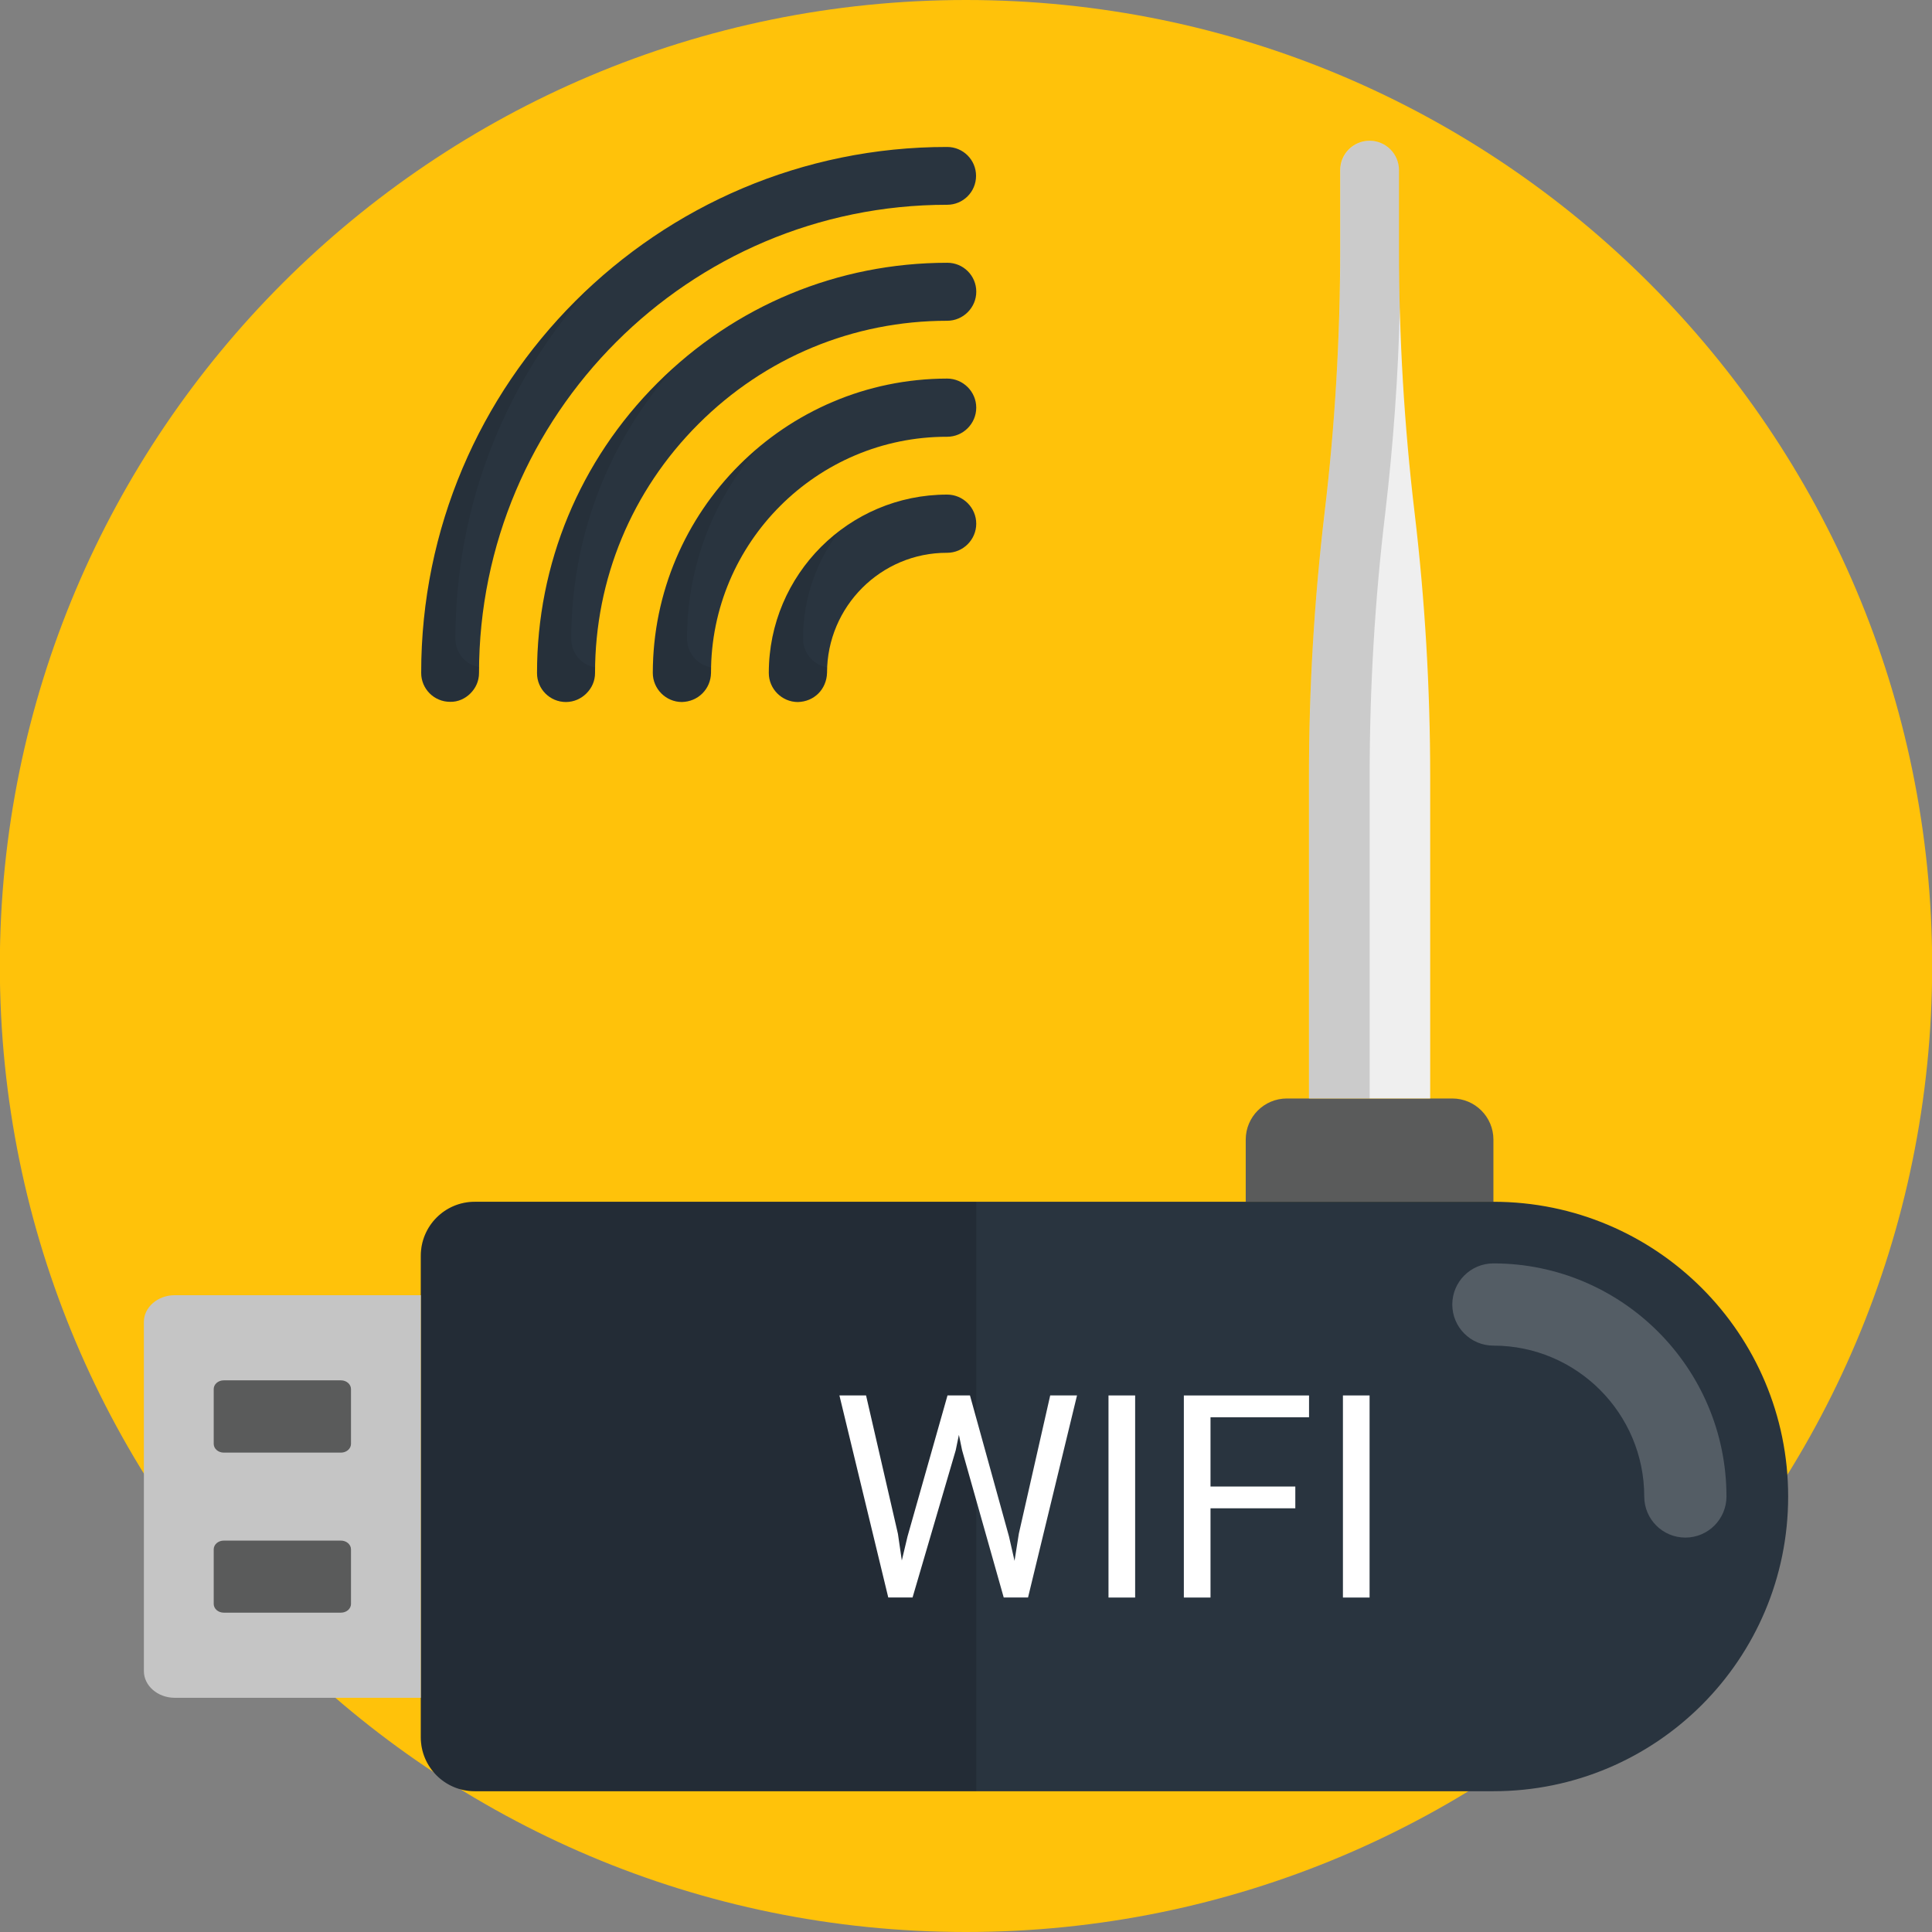 <?xml version="1.0" encoding="UTF-8"?> <svg xmlns="http://www.w3.org/2000/svg" width="104" height="104" viewBox="0 0 104 104" fill="none"><rect x="0" y="0" width="104" height="104" fill="#808080" stroke="none"/><g clip-path="url(#clip0_1790_265)"><path d="M104.009 51.991C104.009 80.723 80.713 104 52 104C23.287 104 -0.009 80.723 -0.009 51.991C-0.009 23.277 23.287 0 52 0C80.713 0 104.009 23.277 104.009 51.991Z" fill="#FFC20A"></path><path d="M80.391 61.345V64.692H67.058V61.345C67.058 60.123 68.049 59.132 69.272 59.132H78.178C79.4 59.133 80.391 60.123 80.391 61.345Z" fill="#5A5B5B"></path><path d="M76.987 41.789V59.131H70.463V41.789C70.463 37.049 70.744 32.312 71.304 27.604C71.863 22.896 72.144 18.158 72.144 13.417V9.159C72.144 8.286 72.852 7.577 73.726 7.577C74.6 7.577 75.308 8.286 75.308 9.159V13.417C75.308 18.158 75.588 22.895 76.148 27.603C76.707 32.312 76.987 37.049 76.987 41.789Z" fill="#EFEFEF"></path><path opacity="0.15" d="M75.355 16.53C75.267 20.225 75.002 23.92 74.57 27.605C74.005 32.306 73.729 37.053 73.729 41.788V59.136H70.465V41.788C70.465 37.053 70.742 32.306 71.307 27.605C71.86 22.891 72.148 18.156 72.148 13.421V9.161C72.148 8.288 72.856 7.579 73.73 7.579C74.603 7.579 75.312 8.288 75.312 9.161V13.421C75.312 14.46 75.322 15.49 75.355 16.53Z" fill="black"></path><path d="M25.555 64.692H80.391C89.153 64.692 96.257 71.795 96.257 80.557C96.257 89.319 89.153 96.422 80.391 96.422H25.555C23.953 96.422 22.653 95.123 22.653 93.52V67.596C22.653 65.992 23.951 64.692 25.555 64.692Z" fill="#29343F"></path><g opacity="0.2"><path d="M90.723 82.769C89.501 82.769 88.51 81.778 88.51 80.556C88.51 76.078 84.867 72.435 80.39 72.435C79.168 72.435 78.177 71.444 78.177 70.222C78.177 69 79.168 68.009 80.39 68.009C87.308 68.009 92.936 73.638 92.936 80.556C92.935 81.778 91.945 82.769 90.723 82.769Z" fill="white"></path></g><path opacity="0.15" d="M52.553 64.69V96.421H25.557C23.952 96.421 22.647 95.127 22.647 93.523V67.6C22.647 65.995 23.952 64.69 25.557 64.69H52.553Z" fill="black"></path><path d="M9.401 91.392H22.652V69.722H9.401C8.49 69.722 7.745 70.369 7.745 71.161V89.955C7.745 90.744 8.49 91.392 9.401 91.392Z" fill="#C5C5C5"></path><path d="M11.504 74.774V77.724C11.504 77.983 11.746 78.195 12.044 78.195H18.353C18.652 78.195 18.894 77.984 18.894 77.724V74.774C18.894 74.515 18.652 74.304 18.353 74.304H12.044C11.745 74.304 11.504 74.514 11.504 74.774Z" fill="#5A5B5B"></path><path d="M12.044 86.81H18.353C18.652 86.81 18.894 86.6 18.894 86.34V83.402C18.894 83.143 18.652 82.931 18.353 82.931H12.044C11.746 82.931 11.504 83.142 11.504 83.402V86.34C11.504 86.6 11.746 86.81 12.044 86.81Z" fill="#5A5B5B"></path><path d="M48.336 82.567L48.545 84.001L48.852 82.708L51.004 75.117H52.214L54.314 82.708L54.613 84.022L54.844 82.558L56.533 75.116H57.976L55.339 85.994H54.031L51.79 78.067L51.618 77.238L51.447 78.067L49.123 85.994H47.816L45.186 75.116H46.62L48.336 82.567Z" fill="white"></path><path d="M61.105 85.996H59.671V75.117H61.105V85.996Z" fill="white"></path><path d="M69.727 81.192H65.162V85.996H63.727V75.118H70.466V76.291H65.162V80.02H69.727V81.192Z" fill="white"></path><path d="M73.725 85.996H72.29V75.117H73.725V85.996Z" fill="white"></path><path d="M52.541 9.467C52.541 10.328 51.846 11.023 50.985 11.023C37.083 11.023 25.785 22.322 25.785 36.223C25.785 36.664 25.608 37.04 25.321 37.327C25.046 37.602 24.659 37.791 24.229 37.779C23.369 37.779 22.673 37.084 22.673 36.223C22.663 20.611 35.373 7.9 50.985 7.911C51.846 7.911 52.541 8.606 52.541 9.467Z" fill="#29343F"></path><path d="M50.985 20.379C51.846 20.379 52.553 21.085 52.551 21.945C52.551 22.806 51.845 23.512 50.985 23.511C43.979 23.5 38.264 29.215 38.274 36.222C38.264 36.653 38.098 37.038 37.81 37.325C37.523 37.612 37.138 37.778 36.707 37.789C35.847 37.789 35.141 37.083 35.141 36.223C35.152 27.495 42.259 20.39 50.985 20.379Z" fill="#29343F"></path><path d="M50.985 26.624C51.845 26.624 52.551 27.33 52.551 28.19C52.551 29.051 51.845 29.757 50.984 29.757C47.42 29.746 44.519 32.649 44.519 36.223C44.507 36.654 44.331 37.051 44.055 37.327C43.768 37.614 43.382 37.779 42.951 37.79C42.09 37.79 41.384 37.084 41.385 36.224C41.386 30.927 45.69 26.624 50.985 26.624Z" fill="#29343F"></path><path d="M50.997 14.145C51.858 14.145 52.553 14.84 52.553 15.701C52.553 16.562 51.846 17.267 50.986 17.267C45.933 17.267 41.177 19.242 37.592 22.828C34.007 26.414 32.031 31.17 32.031 36.222C32.031 36.663 31.855 37.038 31.567 37.326C31.292 37.601 30.905 37.789 30.464 37.789C29.604 37.789 28.908 37.095 28.908 36.234C28.908 30.342 31.214 24.791 35.385 20.621C39.555 16.451 45.105 14.145 50.997 14.145Z" fill="#29343F"></path><path opacity="0.08" d="M24.516 34.38C24.516 35.153 25.067 35.792 25.797 35.903C25.785 36.002 25.785 36.113 25.785 36.223C25.785 36.664 25.608 37.039 25.321 37.327C25.046 37.602 24.659 37.79 24.229 37.779C23.369 37.779 22.673 37.084 22.673 36.223C22.673 27.97 26.216 20.522 31.875 15.348C27.296 20.39 24.516 27.054 24.516 34.38Z" fill="black"></path><path opacity="0.08" d="M36.983 34.38C36.983 35.153 37.546 35.804 38.286 35.925C38.274 36.024 38.274 36.112 38.274 36.222C38.264 36.653 38.097 37.038 37.81 37.325C37.523 37.612 37.137 37.778 36.707 37.789C35.847 37.789 35.141 37.083 35.141 36.223C35.141 31.39 37.336 27.054 40.768 24.153C38.407 26.911 36.983 30.475 36.983 34.38Z" fill="black"></path><path opacity="0.08" d="M43.229 34.38C43.229 35.152 43.78 35.792 44.531 35.925C44.519 36.023 44.519 36.112 44.519 36.222C44.508 36.653 44.332 37.05 44.055 37.325C43.768 37.612 43.383 37.778 42.952 37.789C42.091 37.789 41.385 37.083 41.386 36.223C41.386 33.111 42.886 30.331 45.192 28.577C43.957 30.188 43.229 32.196 43.229 34.38Z" fill="black"></path><path opacity="0.08" d="M30.75 34.392C30.75 35.164 31.302 35.804 32.04 35.926C32.029 36.025 32.03 36.113 32.029 36.223C32.029 36.664 31.852 37.039 31.565 37.327C31.289 37.602 30.903 37.79 30.462 37.79C29.602 37.79 28.906 37.096 28.906 36.234C28.906 30.343 31.211 24.792 35.383 20.622C35.692 20.313 36.012 20.016 36.343 19.729C32.725 23.766 30.75 28.941 30.75 34.392Z" fill="black"></path></g><defs><clipPath id="clip0_1790_265"><rect width="104" height="104" fill="white"></rect></clipPath></defs></svg> 